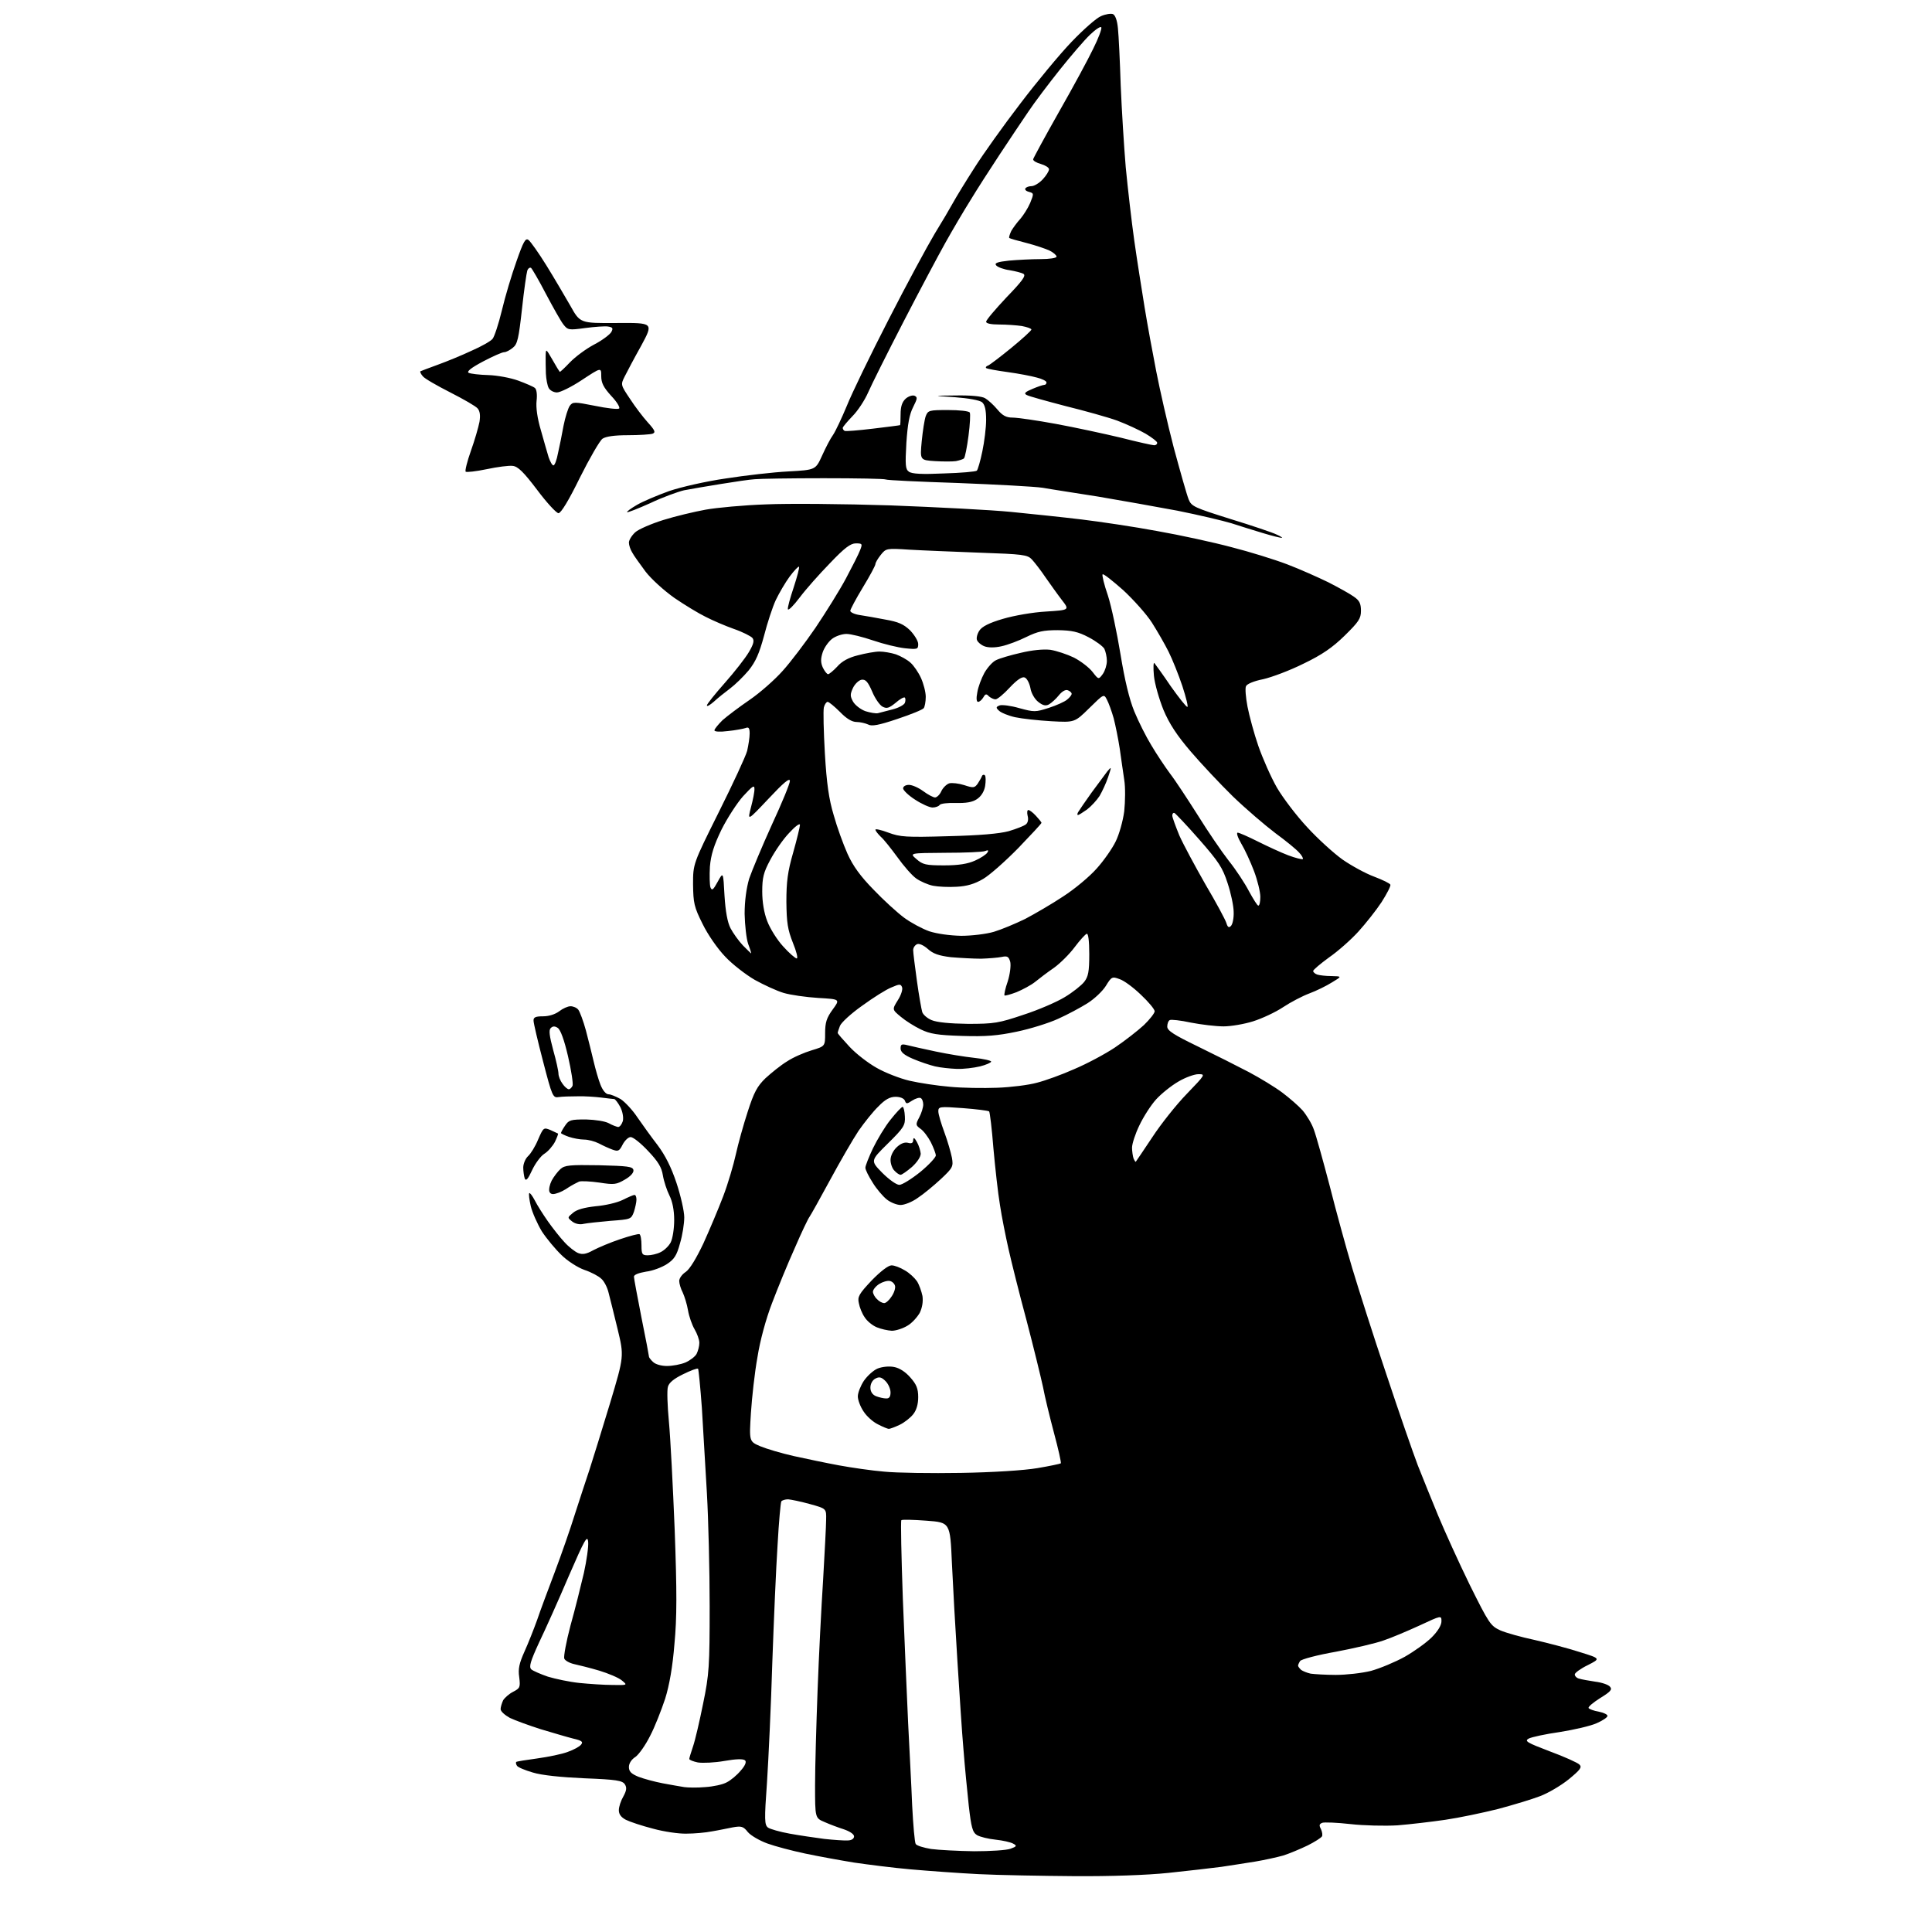 <?xml version="1.0" encoding="UTF-8" standalone="no"?>
<svg 
  version="1.1" 
  xmlns="http://www.w3.org/2000/svg" 
  xmlns:xlink="http://www.w3.org/1999/xlink" 
  xmlns:svg="http://www.w3.org/2000/svg"
  xmlns:rdf="http://www.w3.org/1999/02/22-rdf-syntax-ns#"
  xmlns:cc="http://creativecommons.org/ns#"
  xmlns:dc="http://purl.org/dc/elements/1.1/"
  viewBox="0 0 768 768"
  width="768"
  height="768"
>
<style>svg {background-color: white; }</style>"
<path stroke="none" fill="black" fill-rule="evenodd" d="M427.0,745.8C414.1,745.7 397.0,745.4 389.0,745.0C381.0,744.6 368.9,743.7 362.0,743.1C355.1,742.5 345.0,741.2 339.5,740.4C334.0,739.5 325.2,737.9 320.0,736.8C314.8,735.7 308.0,733.9 305.0,732.8C302.0,731.7 298.5,729.7 297.3,728.3C295.5,726.0 294.7,725.8 291.3,726.4C289.2,726.8 285.5,727.6 283.0,728.0C280.5,728.5 276.0,728.9 272.9,728.9C269.9,729.0 263.8,728.1 259.5,726.9C255.2,725.8 250.4,724.2 248.8,723.4C246.9,722.4 246.0,721.2 246.0,719.6C246.0,718.2 246.8,715.8 247.8,714.1C249.1,711.7 249.2,710.6 248.4,709.3C247.4,707.8 245.1,707.4 232.4,706.9C223.2,706.5 215.3,705.7 211.8,704.6C208.7,703.7 205.8,702.5 205.5,701.9C205.1,701.3 205.0,700.7 205.2,700.4C205.4,700.2 209.2,699.6 213.6,699.0C217.9,698.4 223.4,697.3 225.7,696.4C228.0,695.6 230.4,694.3 231.0,693.5C231.9,692.4 231.3,691.9 227.8,691.1C225.4,690.5 219.7,688.8 215.0,687.4C210.3,685.9 204.8,683.9 202.7,682.9C200.7,681.8 199.0,680.3 199.0,679.4C199.0,678.6 199.5,677.0 200.0,675.9C200.6,674.9 202.4,673.3 204.0,672.5C206.7,671.1 206.9,670.7 206.4,666.7C205.9,663.4 206.4,661.2 208.5,656.5C210.0,653.2 212.2,647.6 213.5,644.0C214.7,640.4 217.9,631.9 220.5,625.0C223.1,618.1 226.7,607.8 228.5,602.0C230.4,596.2 233.0,588.1 234.4,584.0C235.7,579.9 239.4,568.1 242.5,557.8C248.1,539.1 248.1,539.1 245.5,528.3C244.1,522.4 242.4,515.8 241.9,513.8C241.4,511.7 240.1,509.2 239.0,508.3C238.0,507.3 235.0,505.7 232.3,504.8C229.7,503.9 225.5,501.2 223.2,498.9C220.8,496.6 217.3,492.4 215.4,489.5C213.6,486.5 211.6,482.0 211.0,479.5C210.4,476.9 210.1,474.5 210.4,474.3C210.6,474.0 211.6,475.3 212.6,477.2C213.5,479.0 215.9,482.8 217.8,485.5C219.7,488.2 222.7,492.0 224.4,493.8C226.1,495.7 228.6,497.6 229.8,498.1C231.6,498.8 233.1,498.5 235.8,497.0C237.9,495.9 242.6,493.9 246.5,492.6C250.3,491.3 253.8,490.4 254.2,490.6C254.7,490.9 255.0,492.9 255.0,495.1C255.0,498.6 255.3,499.0 257.5,499.0C258.8,499.0 261.1,498.5 262.5,497.8C264.0,497.1 265.8,495.4 266.6,493.9C267.4,492.3 268.0,488.4 268.0,485.0C268.0,481.0 267.3,477.6 266.1,475.2C265.1,473.2 263.9,469.6 263.5,467.2C263.0,464.0 261.6,461.7 257.6,457.5C254.8,454.5 251.7,452.0 250.7,452.0C249.8,452.0 248.4,453.3 247.5,455.0C246.2,457.6 245.7,457.8 243.5,457.0C242.1,456.5 239.7,455.4 238.0,454.5C236.4,453.7 233.8,453.0 232.2,453.0C230.6,453.0 227.9,452.5 226.1,451.9C224.4,451.3 223.0,450.6 223.0,450.4C223.0,450.1 223.7,448.8 224.6,447.5C226.1,445.2 226.9,445.0 232.9,445.0C236.7,445.1 240.5,445.7 242.0,446.5C243.4,447.3 245.1,447.9 245.7,448.0C246.4,448.0 247.2,446.9 247.6,445.6C247.9,444.2 247.5,441.9 246.6,440.1C245.7,438.4 244.6,437.0 244.2,436.9C243.8,436.9 241.5,436.6 239.0,436.3C236.5,436.0 232.2,435.7 229.5,435.8C226.8,435.8 223.4,435.9 222.1,436.1C219.8,436.5 219.5,435.9 215.9,422.0C213.8,414.0 212.1,406.7 212.1,405.8C212.0,404.4 212.8,404.0 215.9,404.0C218.2,404.0 220.7,403.2 222.3,402.0C223.7,400.9 225.7,400.0 226.8,400.0C227.9,400.0 229.3,400.6 229.9,401.4C230.5,402.2 231.9,405.9 232.9,409.6C233.9,413.4 235.3,419.0 236.0,422.0C236.7,425.0 237.9,429.2 238.7,431.2C239.6,433.5 240.9,435.0 241.9,435.0C242.8,435.0 244.9,435.9 246.7,436.9C248.4,438.0 251.5,441.3 253.4,444.2C255.4,447.1 259.0,452.1 261.4,455.2C264.4,459.2 266.8,463.9 268.9,470.2C270.6,475.3 272.0,481.5 272.0,483.9C272.0,486.4 271.3,491.0 270.3,494.3C269.0,499.1 268.0,500.6 265.1,502.5C263.1,503.8 259.4,505.2 256.8,505.5C253.9,506.0 252.0,506.7 252.0,507.5C252.0,508.2 253.4,515.6 255.0,523.8C256.7,532.1 258.0,539.1 258.0,539.4C258.0,539.6 258.7,540.6 259.6,541.4C260.5,542.3 262.8,543.0 265.1,543.0C267.3,543.0 270.6,542.4 272.5,541.6C274.3,540.8 276.3,539.3 276.9,538.2C277.5,537.0 278.0,535.1 278.0,533.8C278.0,532.5 277.1,530.1 276.1,528.4C275.1,526.7 273.9,523.3 273.5,520.9C273.1,518.5 272.1,515.3 271.4,513.8C270.6,512.3 270.0,510.2 270.0,509.2C270.0,508.1 271.2,506.5 272.6,505.6C274.2,504.5 276.8,500.2 279.6,494.3C282.0,489.0 285.6,480.5 287.5,475.5C289.4,470.5 291.6,463.0 292.5,458.9C293.4,454.8 295.5,447.2 297.2,442.0C299.7,434.2 301.0,431.8 304.3,428.6C306.6,426.5 310.4,423.4 312.9,421.9C315.3,420.3 319.7,418.4 322.7,417.5C328.0,415.9 328.0,415.9 328.0,410.7C328.0,406.4 328.6,404.6 331.0,401.3C334.0,397.2 334.0,397.2 325.3,396.7C320.4,396.4 314.2,395.5 311.5,394.7C308.8,393.9 303.6,391.5 300.0,389.5C296.4,387.4 291.1,383.3 288.3,380.3C285.3,377.2 281.4,371.6 279.3,367.3C275.9,360.5 275.6,359.0 275.5,351.5C275.5,343.4 275.5,343.4 285.7,322.9C291.3,311.7 296.4,300.7 297.0,298.5C297.5,296.3 298.0,293.2 298.0,291.6C298.0,289.4 297.6,288.9 296.4,289.4C295.5,289.7 292.4,290.3 289.4,290.6C286.2,291.0 284.0,290.9 284.0,290.3C284.0,289.8 285.5,288.0 287.2,286.3C289.0,284.7 293.9,281.0 298.0,278.2C302.1,275.4 308.0,270.2 311.1,266.7C314.2,263.3 320.1,255.5 324.2,249.5C328.3,243.4 333.8,234.6 336.3,229.9C338.8,225.2 341.4,220.1 341.9,218.7C342.9,216.2 342.8,216.0 340.2,216.0C338.1,216.0 335.7,217.8 329.9,223.9C325.7,228.2 320.3,234.3 317.9,237.5C315.5,240.7 313.4,242.8 313.2,242.2C313.0,241.6 314.1,237.7 315.5,233.5C316.9,229.2 317.9,225.5 317.6,225.3C317.4,225.0 315.7,226.8 313.9,229.2C312.2,231.5 309.7,235.8 308.4,238.5C307.1,241.3 305.0,247.7 303.7,252.8C301.8,259.8 300.4,263.0 297.6,266.5C295.5,269.0 292.2,272.2 290.2,273.7C288.2,275.2 285.3,277.5 283.8,278.9C282.2,280.3 281.0,281.0 281.0,280.4C281.0,279.9 284.2,275.9 288.1,271.5C292.0,267.1 296.3,261.6 297.7,259.2C299.6,256.0 299.9,254.6 299.1,253.6C298.5,252.9 295.2,251.2 291.7,250.0C288.3,248.8 283.2,246.6 280.5,245.2C277.8,243.9 272.2,240.5 268.1,237.7C264.0,234.8 258.9,230.2 256.6,227.2C254.4,224.2 251.9,220.8 251.3,219.6C250.6,218.5 250.0,216.7 250.0,215.7C250.0,214.7 251.1,212.9 252.5,211.6C253.8,210.4 258.9,208.2 263.7,206.7C268.5,205.2 276.1,203.4 280.5,202.6C284.9,201.8 295.7,200.8 304.5,200.5C313.3,200.1 335.6,200.3 354.0,200.9C372.4,201.6 394.0,202.7 402.0,203.5C410.0,204.3 422.6,205.6 430.0,206.5C437.4,207.4 450.9,209.4 460.0,211.1C469.1,212.7 482.4,215.6 489.5,217.5C496.6,219.3 506.6,222.4 511.6,224.3C516.6,226.2 524.0,229.5 528.1,231.5C532.2,233.6 536.7,236.1 538.2,237.2C540.4,238.7 541.0,239.9 541.0,242.8C541.0,245.9 540.1,247.2 534.5,252.7C529.7,257.4 525.5,260.3 518.2,263.8C512.8,266.5 505.6,269.2 502.1,270.0C498.5,270.7 495.6,271.9 495.3,272.8C494.9,273.6 495.2,277.2 495.9,280.9C496.6,284.5 498.5,291.6 500.2,296.5C501.9,301.4 505.2,308.9 507.6,313.1C510.0,317.2 515.4,324.3 519.6,328.8C523.8,333.4 530.2,339.2 533.7,341.7C537.3,344.2 543.0,347.3 546.3,348.5C549.7,349.8 552.6,351.2 552.7,351.7C552.9,352.2 551.3,355.3 549.2,358.6C547.1,361.8 542.9,367.1 540.0,370.3C537.1,373.5 531.8,378.2 528.3,380.6C524.9,383.1 522.0,385.5 522.0,386.0C522.0,386.4 522.7,387.1 523.6,387.4C524.5,387.7 527.0,388.0 529.3,388.0C533.5,388.1 533.5,388.1 529.5,390.5C527.3,391.9 523.2,393.9 520.5,394.9C517.8,395.9 513.0,398.4 510.0,400.4C507.0,402.4 501.6,404.9 498.1,406.0C494.6,407.1 489.3,408.0 486.4,408.0C483.4,408.0 477.5,407.3 473.4,406.5C469.3,405.6 465.5,405.2 465.0,405.5C464.4,405.8 464.0,407.0 464.0,408.1C464.0,409.7 466.7,411.4 476.2,416.0C483.0,419.3 492.1,423.9 496.5,426.2C501.0,428.6 506.9,432.2 509.7,434.3C512.5,436.4 516.2,439.6 517.8,441.4C519.4,443.3 521.5,446.7 522.3,449.1C523.2,451.5 526.0,461.6 528.6,471.5C531.1,481.4 535.1,496.0 537.5,504.0C539.9,512.0 545.9,530.9 551.0,546.0C556.0,561.1 561.7,577.5 563.6,582.5C565.6,587.5 569.2,596.5 571.7,602.5C574.2,608.5 579.8,620.9 584.2,629.9C591.9,645.4 592.5,646.3 596.4,648.1C598.7,649.1 604.8,650.8 610.0,651.9C615.2,653.1 623.3,655.2 627.9,656.7C636.3,659.3 636.3,659.3 631.2,661.9C628.3,663.3 626.0,665.0 626.0,665.6C626.0,666.3 626.8,667.1 627.8,667.3C628.7,667.6 631.6,668.1 634.2,668.5C636.7,668.8 639.4,669.7 640.0,670.5C641.0,671.6 640.2,672.5 636.1,675.0C633.3,676.8 631.2,678.5 631.5,679.0C631.8,679.4 633.6,680.1 635.5,680.4C637.4,680.8 639.0,681.5 639.0,682.1C639.0,682.7 637.0,684.0 634.7,685.0C632.3,686.1 625.7,687.6 620.1,688.5C614.4,689.3 608.9,690.5 607.7,691.1C605.9,692.1 606.9,692.7 616.1,696.2C621.8,698.3 627.1,700.7 627.8,701.4C629.0,702.5 628.2,703.5 623.6,707.3C620.5,709.8 615.4,712.8 612.2,714.0C609.1,715.2 601.5,717.5 595.5,719.1C589.5,720.6 580.0,722.6 574.5,723.4C569.0,724.2 560.5,725.2 555.5,725.6C550.5,725.9 542.1,725.7 536.8,725.1C531.5,724.5 526.4,724.3 525.6,724.6C524.4,725.1 524.3,725.6 525.1,727.1C525.6,728.2 525.8,729.5 525.5,730.0C525.1,730.6 522.6,732.2 519.8,733.6C516.9,735.0 512.6,736.8 510.1,737.6C507.6,738.3 502.6,739.4 499.0,740.0C495.4,740.6 489.4,741.5 485.5,742.1C481.6,742.6 472.2,743.7 464.5,744.5C455.9,745.4 441.4,745.9 427.0,745.8zM387.2,735.9C393.6,735.9 400.1,735.5 401.7,734.9C404.2,734.0 404.3,733.7 402.8,732.9C401.8,732.3 398.6,731.6 395.8,731.3C392.9,731.0 389.6,730.2 388.4,729.5C386.6,728.4 386.1,726.5 385.1,717.8C384.5,712.1 383.5,702.1 383.0,695.5C382.4,688.9 381.4,673.1 380.6,660.5C379.8,647.9 378.8,630.2 378.4,621.4C377.7,605.2 377.7,605.2 368.3,604.5C363.1,604.1 358.6,604.0 358.3,604.3C358.0,604.6 358.3,618.7 358.9,635.7C359.6,652.6 360.5,674.8 361.0,685.0C361.5,695.2 362.3,709.9 362.6,717.7C363.0,725.5 363.6,732.4 364.0,733.0C364.4,733.7 367.2,734.5 370.1,735.0C373.1,735.4 380.8,735.8 387.2,735.9zM337.0,731.6C338.5,731.6 339.5,730.9 339.5,730.0C339.5,729.1 337.8,728.0 335.5,727.2C333.3,726.5 329.8,725.2 327.8,724.3C324.0,722.7 324.0,722.7 324.0,709.6C324.0,702.4 324.5,685.5 325.0,672.0C325.5,658.5 326.5,638.7 327.2,628.0C327.8,617.3 328.4,606.5 328.4,604.1C328.5,599.7 328.5,599.7 322.0,597.9C318.4,596.9 314.5,596.1 313.3,596.0C312.1,596.0 310.9,596.4 310.6,596.8C310.3,597.3 309.6,605.0 309.1,614.1C308.5,623.1 307.6,644.2 307.0,661.0C306.5,677.8 305.5,699.1 304.9,708.4C303.8,723.6 303.9,725.4 305.3,726.5C306.2,727.1 310.0,728.2 313.9,728.9C317.7,729.6 323.9,730.5 327.7,731.0C331.4,731.4 335.6,731.7 337.0,731.6zM280.3,710.4C283.5,710.2 287.3,709.4 288.9,708.5C290.5,707.7 293.0,705.6 294.4,703.9C296.2,701.9 296.8,700.4 296.2,699.8C295.5,699.1 292.6,699.2 288.0,700.0C284.1,700.7 279.3,700.9 277.4,700.6C275.5,700.2 274.0,699.6 274.0,699.2C274.0,698.8 274.7,696.6 275.5,694.2C276.3,691.9 278.1,684.2 279.5,677.2C281.9,665.6 282.1,662.3 282.1,638.5C282.1,624.2 281.6,604.0 281.0,593.5C280.4,583.0 279.5,567.8 279.0,559.6C278.4,551.4 277.7,544.4 277.5,544.1C277.2,543.8 274.5,544.8 271.5,546.3C267.8,548.1 265.9,549.7 265.5,551.3C265.1,552.6 265.3,558.8 265.9,565.1C266.5,571.4 267.5,590.8 268.2,608.2C269.1,632.8 269.1,643.0 268.1,653.5C267.4,662.4 266.1,669.9 264.4,675.3C262.9,679.8 260.3,686.5 258.4,690.1C256.6,693.7 254.0,697.4 252.6,698.4C251.0,699.4 250.0,701.0 250.0,702.4C250.0,704.2 250.9,705.1 253.8,706.3C255.9,707.1 260.3,708.3 263.5,708.9C266.8,709.5 270.6,710.2 272.0,710.4C273.4,710.6 277.1,710.7 280.3,710.4zM243.5,669.8C249.5,669.9 249.5,669.9 247.2,668.0C245.9,666.9 241.8,665.2 238.2,664.1C234.5,663.0 230.0,661.9 228.2,661.5C226.4,661.1 224.6,660.1 224.3,659.3C224.0,658.5 225.1,652.5 226.8,646.1C228.6,639.7 230.9,630.4 232.1,625.3C233.2,620.3 234.0,614.7 233.8,612.9C233.5,610.0 232.4,612.0 226.1,626.5C222.1,635.9 216.8,647.7 214.3,652.9C210.8,660.5 210.2,662.6 211.2,663.6C211.9,664.2 214.9,665.5 217.8,666.5C220.8,667.4 226.4,668.6 230.3,669.0C234.3,669.4 240.2,669.8 243.5,669.8zM531.0,665.8C535.1,665.8 541.4,665.1 545.0,664.2C548.6,663.2 554.6,660.7 558.4,658.6C562.1,656.5 567.0,653.0 569.1,650.9C571.5,648.5 573.0,646.1 573.0,644.5C573.0,642.1 573.0,642.1 564.2,646.2C559.4,648.4 553.0,651.1 550.0,652.1C547.0,653.2 538.4,655.2 531.0,656.6C523.6,657.9 517.2,659.6 516.8,660.3C516.4,660.9 516.0,661.8 516.0,662.1C516.0,662.5 516.6,663.2 517.2,663.8C517.9,664.3 519.6,665.0 521.0,665.3C522.4,665.5 526.9,665.8 531.0,665.8zM382.0,585.5C394.5,585.3 407.2,584.5 412.4,583.6C417.2,582.8 421.4,581.9 421.7,581.7C421.9,581.4 420.7,576.0 419.0,569.7C417.3,563.3 415.3,555.1 414.6,551.3C413.8,547.6 410.9,535.7 408.1,525.0C405.2,514.3 402.0,501.4 400.9,496.5C399.8,491.6 398.2,483.7 397.5,479.0C396.7,474.3 395.6,464.2 394.9,456.5C394.3,448.8 393.5,442.2 393.2,441.8C392.8,441.5 388.1,440.9 382.8,440.5C373.4,439.8 373.0,439.9 373.0,441.8C373.0,442.9 374.1,446.6 375.4,450.1C376.7,453.6 378.0,458.2 378.4,460.2C379.0,463.7 378.8,464.2 374.0,468.7C371.2,471.3 367.1,474.7 364.8,476.2C362.6,477.8 359.5,479.0 358.0,479.0C356.5,479.0 354.0,478.0 352.5,476.8C351.0,475.6 348.4,472.6 346.9,470.1C345.3,467.6 344.0,465.0 344.0,464.2C344.0,463.4 345.4,459.9 347.0,456.5C348.7,453.0 351.8,447.8 354.0,445.1C356.2,442.3 358.4,440.0 358.8,440.0C359.2,440.0 359.6,441.7 359.7,443.8C359.9,447.3 359.3,448.3 352.9,454.6C346.0,461.4 346.0,461.4 350.7,466.2C353.3,468.8 356.3,471.0 357.5,471.0C358.6,471.0 362.3,468.7 365.8,465.9C369.2,463.1 372.0,460.1 372.0,459.3C372.0,458.6 371.1,456.2 370.0,454.0C368.9,451.9 367.1,449.5 365.9,448.7C364.0,447.3 363.9,447.0 365.4,444.2C366.3,442.5 367.0,440.2 367.0,439.1C367.0,438.0 366.6,436.8 366.0,436.5C365.5,436.2 364.0,436.6 362.6,437.5C360.5,438.9 360.2,438.9 359.7,437.5C359.3,436.6 357.8,436.0 356.0,436.0C353.8,436.0 351.9,437.0 349.2,439.8C347.1,441.8 343.6,446.2 341.3,449.5C339.1,452.8 334.0,461.6 330.0,469.0C326.0,476.4 322.3,483.0 321.8,483.7C321.3,484.3 318.6,489.9 315.9,496.2C313.1,502.4 309.1,512.2 306.9,518.0C304.5,524.2 302.1,533.0 301.1,539.5C300.0,545.5 298.9,555.6 298.5,561.7C297.8,573.0 297.8,573.0 302.2,574.9C304.6,575.9 310.6,577.7 315.5,578.8C320.5,579.9 328.6,581.6 333.5,582.5C338.4,583.4 346.6,584.6 351.5,585.0C356.4,585.5 370.2,585.7 382.0,585.5zM353.3,568.0C352.9,568.0 350.9,567.2 349.0,566.2C347.1,565.3 344.5,563.0 343.3,561.1C342.0,559.2 341.0,556.5 341.0,555.1C341.0,553.6 342.1,550.9 343.4,548.9C344.8,546.9 347.2,544.7 348.9,544.0C350.7,543.3 353.4,543.0 355.4,543.4C357.6,543.8 360.0,545.4 361.9,547.6C364.3,550.3 365.0,552.0 365.0,555.4C365.0,558.2 364.3,560.6 363.0,562.2C361.9,563.6 359.5,565.5 357.6,566.4C355.7,567.3 353.8,568.0 353.3,568.0zM352.2,555.9C353.5,556.0 354.0,555.2 354.0,553.5C354.0,552.1 353.1,550.1 352.0,549.0C350.4,547.4 349.5,547.2 348.0,548.0C346.8,548.6 346.0,550.1 346.0,551.6C346.0,553.2 346.8,554.4 348.2,555.0C349.5,555.5 351.3,555.9 352.2,555.9zM354.5,529.0C352.9,528.9 350.1,528.3 348.5,527.6C346.8,526.9 344.6,525.1 343.7,523.6C342.7,522.2 341.7,519.7 341.4,518.0C340.8,515.5 341.5,514.3 346.5,509.0C350.0,505.4 353.1,503.0 354.4,503.0C355.6,503.0 357.9,503.9 359.7,505.0C361.5,506.0 363.6,508.0 364.5,509.3C365.4,510.7 366.3,513.3 366.7,515.2C367.0,517.5 366.6,519.8 365.6,521.9C364.6,523.6 362.5,526.0 360.7,527.0C358.9,528.1 356.1,529.0 354.5,529.0zM351.5,518.0C352.2,518.0 353.5,516.8 354.4,515.4C355.4,514.0 356.0,512.1 355.8,511.2C355.6,510.3 354.7,509.4 353.7,509.2C352.7,509.0 350.8,509.6 349.5,510.4C348.1,511.3 347.0,512.7 347.0,513.5C347.0,514.2 347.7,515.6 348.6,516.4C349.4,517.3 350.7,518.0 351.5,518.0zM232.0,486.5C230.5,486.9 228.7,486.5 227.5,485.6C225.5,484.0 225.5,484.0 227.8,482.1C229.3,480.8 232.3,480.0 236.8,479.5C240.5,479.2 245.3,478.1 247.5,477.0C249.7,475.9 251.8,475.0 252.2,475.0C252.7,475.0 253.0,475.8 253.0,476.9C253.0,477.9 252.5,480.1 252.0,481.7C250.9,484.7 250.7,484.7 242.7,485.3C238.2,485.7 233.4,486.2 232.0,486.5zM221.2,474.4C219.7,474.9 218.8,474.7 218.4,473.7C218.1,472.8 218.5,470.9 219.3,469.3C220.1,467.8 221.7,465.7 222.8,464.7C224.5,463.2 226.4,463.0 238.1,463.2C249.5,463.5 251.5,463.7 251.8,465.1C252.0,466.1 250.7,467.6 248.4,468.9C245.0,470.9 244.1,471.0 238.3,470.1C234.8,469.6 231.1,469.4 230.2,469.7C229.3,470.1 227.4,471.1 226.0,472.0C224.6,473.0 222.5,474.1 221.2,474.4zM211.5,465.2C209.9,468.7 209.1,469.6 208.6,468.5C208.3,467.6 208.0,465.6 208.0,464.1C208.0,462.6 208.9,460.5 209.9,459.6C211.0,458.6 212.8,455.7 213.9,453.0C216.0,448.2 216.1,448.1 218.8,449.2C220.3,449.9 221.6,450.5 221.8,450.6C222.0,450.7 221.4,452.2 220.6,453.9C219.7,455.6 217.8,457.8 216.3,458.7C214.9,459.6 212.7,462.6 211.5,465.2zM358.0,467.0C357.5,467.0 356.4,466.3 355.6,465.4C354.7,464.6 354.0,462.6 354.0,461.1C354.0,459.5 355.0,457.4 356.5,456.0C358.0,454.6 359.6,453.9 361.0,454.3C362.4,454.7 363.0,454.3 363.0,453.2C363.1,452.0 363.5,452.2 364.5,454.0C365.3,455.4 365.9,457.5 366.0,458.6C366.0,459.9 364.5,462.1 362.5,463.9C360.5,465.6 358.5,467.0 358.0,467.0zM451.5,461.8C451.7,461.6 454.6,457.2 458.1,452.0C461.5,446.8 467.7,439.0 471.8,434.8C479.1,427.2 479.3,427.0 476.4,427.0C474.8,427.0 471.2,428.3 468.5,429.9C465.7,431.5 461.7,434.7 459.6,437.0C457.5,439.3 454.5,444.0 452.9,447.4C451.3,450.7 450.0,454.7 450.0,456.2C450.0,457.6 450.3,459.6 450.6,460.5C451.0,461.4 451.4,462.0 451.5,461.8zM226.1,433.0C226.6,433.0 227.3,432.3 227.6,431.6C227.9,430.8 227.1,425.5 225.8,419.9C224.3,413.4 222.8,409.3 221.7,408.6C220.5,407.8 219.7,407.9 218.9,408.7C218.1,409.5 218.4,411.8 219.9,417.4C221.1,421.6 222.0,425.8 222.0,426.8C222.0,427.8 222.7,429.6 223.6,430.8C224.4,432.0 225.6,433.0 226.1,433.0zM396.4,432.4C401.9,432.2 409.0,431.3 412.2,430.4C415.4,429.6 422.1,427.2 427.0,425.0C432.0,422.9 439.3,419.0 443.2,416.4C447.2,413.7 452.3,409.7 454.7,407.5C457.1,405.2 459.0,402.7 459.0,402.0C459.0,401.2 456.5,398.2 453.5,395.4C450.5,392.5 446.7,389.7 445.0,389.2C442.1,388.1 441.8,388.3 439.6,391.9C438.3,394.0 435.0,397.1 432.3,398.8C429.6,400.5 424.4,403.3 420.6,405.0C416.9,406.7 409.5,409.0 404.2,410.1C396.6,411.7 391.9,412.1 382.5,411.8C372.7,411.5 369.7,411.0 366.0,409.2C363.5,408.0 360.0,405.8 358.1,404.2C354.6,401.3 354.6,401.3 356.9,397.6C358.2,395.6 358.9,393.3 358.6,392.5C358.1,391.1 357.6,391.1 354.4,392.5C352.3,393.3 347.1,396.6 342.7,399.8C338.3,402.9 334.4,406.5 333.9,407.8C333.4,409.1 333.0,410.3 333.0,410.6C333.0,410.9 335.1,413.3 337.7,416.1C340.3,418.9 345.1,422.6 348.5,424.5C351.8,426.4 357.7,428.7 361.5,429.6C365.4,430.5 372.6,431.6 377.5,432.0C382.4,432.5 391.0,432.6 396.4,432.4zM380.3,424.9C377.7,424.8 373.8,424.4 371.7,423.9C369.6,423.4 365.7,422.1 362.9,420.9C359.4,419.4 358.0,418.2 358.0,416.8C358.0,415.1 358.4,414.9 360.8,415.5C362.3,415.9 367.3,417.0 372.0,418.0C376.7,419.0 383.5,420.1 387.2,420.5C391.0,420.9 394.0,421.6 394.0,422.0C394.0,422.4 392.0,423.3 389.6,423.9C387.1,424.5 383.0,425.0 380.3,424.9zM384.8,407.0C395.2,407.0 397.0,406.7 406.8,403.4C412.7,401.5 420.1,398.3 423.2,396.4C426.4,394.5 429.9,391.7 431.0,390.3C432.6,388.2 433.0,386.3 433.0,379.3C433.0,374.0 432.6,371.0 432.0,371.2C431.4,371.4 429.3,373.7 427.2,376.5C425.2,379.2 421.5,382.9 419.0,384.7C416.5,386.4 413.1,389.0 411.5,390.3C409.9,391.6 406.5,393.4 404.1,394.4C401.7,395.3 399.6,395.9 399.3,395.7C399.1,395.4 399.6,392.9 400.6,390.1C401.5,387.2 401.9,383.9 401.6,382.4C401.0,380.3 400.5,379.9 398.2,380.4C396.7,380.7 393.0,381.0 390.0,381.1C387.0,381.1 381.6,380.8 378.0,380.5C373.1,379.9 370.9,379.1 368.8,377.2C367.2,375.8 365.5,375.0 364.6,375.3C363.7,375.7 363.0,376.7 363.0,377.7C363.0,378.7 363.7,384.2 364.5,390.0C365.3,395.8 366.3,401.3 366.6,402.3C366.9,403.3 368.6,404.8 370.3,405.5C372.4,406.4 377.5,406.9 384.8,407.0zM316.7,381.0C317.3,381.0 316.6,378.2 315.2,374.8C313.1,369.5 312.7,366.8 312.6,358.5C312.6,350.5 313.1,346.5 315.3,338.9C316.8,333.6 318.0,328.6 318.0,327.9C317.9,327.1 316.0,328.6 313.7,331.1C311.3,333.6 308.0,338.4 306.2,341.8C303.5,346.8 303.0,348.9 303.0,354.4C303.0,358.5 303.7,362.9 305.0,366.2C306.1,369.1 308.9,373.6 311.3,376.2C313.7,378.9 316.2,381.0 316.7,381.0zM298.6,379.0C298.7,379.0 298.2,377.3 297.4,375.2C296.7,373.2 296.1,367.8 296.0,363.3C296.0,358.1 296.7,353.1 297.8,349.3C298.9,346.1 302.9,336.5 306.8,327.9C310.8,319.3 314.0,311.5 314.0,310.4C313.9,309.1 311.5,311.1 305.5,317.5C297.1,326.4 297.1,326.4 298.5,321.0C299.3,318.0 300.0,314.6 299.9,313.5C299.9,311.9 299.0,312.6 295.4,316.5C293.0,319.2 289.1,325.2 286.8,329.8C283.8,336.0 282.6,339.8 282.2,344.5C282.0,348.0 282.1,351.7 282.4,352.7C283.0,354.2 283.5,353.8 285.3,350.5C287.5,346.5 287.5,346.5 288.0,356.0C288.4,362.4 289.2,366.7 290.4,369.0C291.4,370.9 293.6,374.0 295.3,375.8C297.0,377.5 298.5,379.0 298.6,379.0zM382.1,372.0C386.2,372.0 392.1,371.3 395.1,370.4C398.1,369.5 403.6,367.2 407.5,365.3C411.3,363.3 418.2,359.3 422.7,356.3C427.2,353.4 433.2,348.4 436.0,345.2C438.8,342.1 442.2,337.2 443.5,334.5C444.9,331.7 446.4,326.3 446.9,322.5C447.3,318.6 447.4,313.0 446.9,310.0C446.5,307.0 445.6,301.4 445.1,297.5C444.5,293.6 443.4,288.2 442.7,285.5C441.9,282.7 440.7,279.4 440.0,278.1C438.8,275.8 438.8,275.8 433.0,281.5C427.2,287.2 427.2,287.2 417.9,286.7C412.7,286.4 406.3,285.7 403.5,285.1C400.8,284.5 397.9,283.3 397.1,282.5C395.8,281.3 395.9,281.0 397.4,280.4C398.3,280.1 401.8,280.5 405.2,281.5C411.1,283.1 411.6,283.1 416.9,281.4C420.0,280.4 423.3,278.9 424.2,278.1C425.2,277.3 426.0,276.3 426.0,275.8C426.0,275.3 425.3,274.7 424.5,274.4C423.6,274.0 422.2,274.8 420.9,276.4C419.8,277.8 418.0,279.4 417.0,280.0C415.7,280.7 414.6,280.5 412.7,279.0C411.3,277.9 409.9,275.5 409.6,273.5C409.2,271.5 408.2,269.6 407.3,269.3C406.3,268.9 404.3,270.2 401.4,273.3C399.0,275.9 396.5,278.0 395.7,278.0C395.0,278.0 393.8,277.4 393.1,276.8C392.1,275.7 391.7,275.8 390.9,277.2C390.3,278.2 389.4,279.0 388.8,279.0C388.2,279.0 388.0,277.7 388.5,275.2C388.8,273.2 390.1,269.7 391.3,267.5C392.5,265.4 394.6,263.0 396.0,262.4C397.4,261.7 401.8,260.4 405.8,259.5C410.4,258.4 414.7,258.0 417.5,258.3C420.0,258.7 424.2,260.1 426.9,261.4C429.6,262.8 432.9,265.3 434.3,267.1C436.7,270.2 436.7,270.2 438.4,267.9C439.3,266.6 440.0,264.3 440.0,262.7C440.0,261.1 439.5,259.0 439.0,257.9C438.4,256.9 435.6,254.8 432.7,253.3C428.5,251.1 426.1,250.6 420.5,250.5C414.8,250.5 412.5,251.0 408.0,253.2C405.0,254.7 400.5,256.4 398.1,256.9C395.5,257.5 392.8,257.5 391.3,256.9C390.0,256.4 388.7,255.3 388.4,254.5C388.0,253.7 388.5,251.9 389.3,250.7C390.3,249.1 393.2,247.6 398.7,246.0C403.1,244.7 410.5,243.4 415.8,243.1C425.2,242.5 425.2,242.5 422.1,238.5C420.4,236.3 417.5,232.2 415.6,229.5C413.8,226.8 411.3,223.6 410.2,222.4C408.4,220.5 406.7,220.3 389.4,219.7C379.0,219.3 366.4,218.8 361.4,218.5C352.3,217.9 352.2,218.0 350.1,220.6C348.9,222.1 348.0,223.7 348.0,224.2C348.0,224.8 345.8,228.9 343.0,233.5C340.2,238.1 338.0,242.3 338.0,242.8C338.0,243.4 339.7,244.2 341.8,244.5C343.8,244.8 348.4,245.6 352.0,246.3C357.1,247.2 359.2,248.1 361.8,250.6C363.5,252.4 365.0,254.8 365.0,256.0C365.0,258.1 364.7,258.2 359.8,257.7C356.9,257.4 351.2,256.0 347.1,254.6C343.0,253.2 338.2,252.0 336.5,252.0C334.7,252.0 332.1,252.9 330.7,254.0C329.3,255.1 327.6,257.5 327.0,259.4C326.2,261.9 326.2,263.4 327.1,265.4C327.8,266.8 328.7,268.0 329.2,268.0C329.6,268.0 331.3,266.6 332.8,265.0C334.6,262.9 337.3,261.4 341.0,260.5C344.0,259.7 347.9,259.0 349.6,259.0C351.3,259.0 354.2,259.5 356.1,260.1C358.0,260.8 360.6,262.2 361.9,263.4C363.2,264.5 365.1,267.3 366.1,269.5C367.1,271.7 368.0,275.1 368.0,277.0C368.0,278.9 367.6,281.0 367.2,281.5C366.8,282.1 362.1,284.0 356.7,285.8C349.3,288.3 346.5,288.8 345.1,288.0C344.0,287.5 341.9,287.0 340.5,287.0C338.7,287.0 336.5,285.7 333.9,283.0C331.7,280.8 329.5,279.0 329.0,279.0C328.5,279.0 327.8,280.0 327.5,281.2C327.2,282.5 327.4,290.7 327.9,299.5C328.6,311.4 329.5,317.7 331.4,324.0C332.7,328.7 335.2,335.6 336.9,339.4C339.1,344.3 342.1,348.4 347.3,353.7C351.2,357.8 356.7,362.8 359.4,364.8C362.1,366.8 366.6,369.2 369.4,370.2C372.5,371.2 377.5,371.9 382.1,372.0zM489.3,368.1C490.0,367.4 490.5,364.9 490.4,362.5C490.4,360.2 489.3,355.0 488.0,351.1C486.0,344.9 484.5,342.6 476.7,333.7C471.8,328.1 467.3,323.4 466.9,323.2C466.4,323.0 466.0,323.4 466.0,324.2C466.0,324.9 467.3,328.4 468.8,332.1C470.4,335.7 475.1,344.4 479.2,351.6C483.4,358.7 487.1,365.6 487.5,366.9C488.0,368.6 488.5,368.9 489.3,368.1zM500.2,360.0C500.7,360.0 501.0,358.4 501.0,356.5C501.0,354.6 499.9,350.0 498.5,346.3C497.1,342.6 494.8,337.6 493.4,335.3C492.0,332.9 491.4,331.0 492.0,331.0C492.6,331.0 496.2,332.6 500.0,334.5C503.8,336.4 509.2,338.9 512.1,340.0C515.0,341.1 517.6,341.7 517.9,341.5C518.1,341.2 517.5,340.0 516.4,338.9C515.4,337.7 511.1,334.2 507.0,331.2C502.9,328.1 495.3,321.6 490.1,316.6C485.0,311.6 477.4,303.5 473.3,298.7C467.9,292.4 464.8,287.7 462.5,282.2C460.8,278.0 459.0,271.8 458.7,268.6C458.4,265.4 458.5,263.1 458.9,263.6C459.3,264.1 462.3,268.2 465.4,272.8C468.6,277.3 471.5,281.0 472.0,281.0C472.4,281.0 471.5,277.3 470.0,272.7C468.5,268.2 466.0,262.0 464.5,259.0C463.0,256.0 460.0,250.8 457.9,247.5C455.8,244.2 450.6,238.4 446.5,234.6C442.3,230.9 438.7,228.0 438.3,228.3C438.0,228.6 438.9,232.4 440.4,236.7C441.8,241.0 444.0,251.5 445.4,260.0C447.1,270.4 448.9,277.9 450.9,282.8C452.6,286.9 455.6,292.9 457.7,296.3C459.7,299.7 463.1,304.8 465.1,307.5C467.2,310.2 472.1,317.7 476.1,324.0C480.0,330.3 485.6,338.5 488.4,342.1C491.3,345.7 494.9,351.2 496.5,354.3C498.2,357.4 499.8,360.0 500.2,360.0zM380.3,352.5C377.1,352.7 372.9,352.5 370.9,352.1C368.9,351.7 365.9,350.4 364.2,349.2C362.5,348.0 359.2,344.2 356.7,340.7C354.2,337.3 351.3,333.6 350.1,332.6C349.0,331.5 348.0,330.3 348.0,329.8C348.0,329.4 350.3,329.9 353.2,331.0C357.8,332.7 360.1,332.9 376.9,332.4C389.5,332.1 397.3,331.4 401.0,330.4C404.0,329.5 407.1,328.3 407.8,327.7C408.6,327.1 408.9,325.7 408.5,324.3C408.2,323.0 408.3,322.0 408.8,322.0C409.3,322.0 410.6,323.0 411.8,324.3C413.0,325.6 414.0,326.8 414.0,327.1C414.0,327.4 409.8,331.9 404.8,337.1C399.7,342.3 393.4,347.9 390.8,349.4C387.4,351.4 384.3,352.3 380.3,352.5zM375.3,344.0C381.1,344.0 384.7,343.4 387.6,342.1C389.9,341.1 392.1,339.6 392.5,338.9C393.1,338.0 392.8,337.8 391.6,338.3C390.6,338.7 383.5,339.0 375.7,339.0C361.5,339.1 361.5,339.1 364.3,341.5C366.8,343.7 368.0,344.0 375.3,344.0zM428.5,324.0C428.2,324.0 428.2,323.4 428.6,322.8C429.0,322.1 431.4,318.6 433.9,315.1C436.4,311.7 439.3,307.8 440.2,306.6C441.9,304.6 441.9,304.7 440.5,308.9C439.7,311.3 438.1,314.7 437.1,316.4C436.0,318.1 433.8,320.5 432.1,321.8C430.4,323.0 428.8,324.0 428.5,324.0zM370.7,321.0C369.5,321.0 366.4,319.6 363.8,317.9C361.1,316.2 359.0,314.1 359.0,313.4C359.0,312.6 360.0,312.0 361.3,312.0C362.6,312.0 365.1,313.1 367.0,314.5C368.9,315.9 371.0,317.0 371.7,317.0C372.4,317.0 373.6,315.9 374.2,314.5C374.8,313.2 376.2,311.8 377.3,311.4C378.4,311.1 381.1,311.4 383.3,312.1C386.9,313.3 387.4,313.2 388.6,311.6C389.3,310.5 390.1,309.2 390.3,308.6C390.5,308.0 391.1,307.8 391.5,308.2C391.9,308.6 391.9,310.5 391.6,312.5C391.2,314.7 390.0,316.6 388.3,317.7C386.5,318.9 384.0,319.3 379.9,319.2C376.8,319.1 373.9,319.4 373.5,320.0C373.2,320.5 371.9,321.0 370.7,321.0zM349.0,283.5C349.8,283.3 352.4,282.6 354.8,282.0C357.2,281.4 359.4,280.2 359.7,279.4C360.0,278.6 360.0,277.7 359.7,277.3C359.3,277.0 357.7,277.9 356.0,279.4C353.4,281.5 352.5,281.8 350.8,280.9C349.7,280.3 347.8,277.6 346.7,274.9C345.0,271.0 344.1,270.0 342.5,270.2C341.4,270.4 339.9,271.8 339.1,273.4C337.9,276.0 337.9,276.7 339.1,278.9C339.9,280.3 342.1,282.0 344.0,282.7C345.9,283.3 348.2,283.7 349.0,283.5zM509.5,213.8C508.9,213.8 505.6,213.0 502.0,211.9C498.4,210.8 492.8,209.1 489.5,208.0C486.2,207.0 476.5,204.7 468.0,203.0C459.5,201.4 445.3,198.9 436.5,197.4C427.7,196.0 417.8,194.5 414.5,193.9C411.2,193.4 396.0,192.6 380.8,192.0C365.5,191.5 352.6,190.9 352.1,190.6C351.6,190.3 340.5,190.1 327.4,190.1C314.2,190.1 301.9,190.3 300.0,190.5C298.1,190.6 292.0,191.5 286.5,192.4C281.0,193.3 274.4,194.4 271.9,194.9C269.4,195.5 263.3,197.7 258.5,200.0C253.6,202.2 249.5,203.8 249.3,203.6C249.0,203.4 250.8,202.1 253.2,200.7C255.6,199.3 261.3,196.9 266.0,195.2C270.7,193.6 280.8,191.3 288.5,190.2C296.2,189.0 307.4,187.7 313.4,187.4C324.2,186.8 324.2,186.8 326.8,181.1C328.2,178.0 330.1,174.3 331.2,172.8C332.2,171.3 334.6,166.2 336.6,161.4C338.5,156.6 346.0,141.1 353.2,127.1C360.4,113.0 368.7,97.7 371.5,93.0C374.4,88.3 377.7,82.7 378.9,80.5C380.1,78.3 383.9,72.1 387.3,66.8C390.7,61.4 398.9,49.9 405.5,41.3C412.1,32.6 421.3,21.5 426.0,16.6C430.7,11.7 435.9,7.1 437.7,6.4C439.5,5.6 441.6,5.3 442.4,5.6C443.3,6.0 444.1,8.0 444.4,11.3C444.7,14.2 445.2,24.4 445.5,34.0C445.9,43.6 446.8,58.2 447.5,66.5C448.3,74.8 449.8,87.9 450.9,95.7C452.0,103.5 453.9,115.4 455.0,122.2C456.1,129.0 458.2,140.3 459.6,147.5C461.0,154.7 464.1,168.4 466.6,178.0C469.2,187.6 471.8,196.8 472.5,198.5C473.6,201.3 474.8,201.8 489.1,206.3C497.6,208.9 505.9,211.7 507.5,212.5C509.1,213.2 510.1,213.9 509.5,213.8zM222.0,204.0C221.2,204.0 217.3,199.8 213.5,194.7C208.2,187.7 205.9,185.4 203.8,185.2C202.4,185.0 197.7,185.6 193.5,186.5C189.2,187.4 185.5,187.8 185.1,187.5C184.8,187.1 185.7,183.4 187.2,179.2C188.7,175.0 190.2,169.8 190.6,167.7C191.0,165.2 190.8,163.5 189.9,162.4C189.2,161.5 184.3,158.7 179.0,156.0C173.7,153.3 168.8,150.5 168.1,149.6C167.3,148.7 166.9,147.8 167.1,147.6C167.3,147.5 170.4,146.3 174.0,145.0C177.6,143.7 183.7,141.2 187.5,139.4C191.4,137.7 195.1,135.6 195.8,134.7C196.5,133.9 198.2,128.8 199.5,123.4C200.8,117.9 203.4,109.2 205.3,103.9C208.1,95.9 208.9,94.5 210.1,95.4C210.9,96.0 214.1,100.5 217.2,105.5C220.3,110.5 224.5,117.7 226.7,121.5C230.6,128.5 230.6,128.5 245.2,128.4C259.8,128.3 259.8,128.3 254.9,137.4C252.1,142.4 249.2,147.9 248.3,149.7C246.7,152.9 246.7,153.0 250.4,158.5C252.4,161.6 255.6,165.8 257.5,167.9C260.4,171.1 260.7,171.9 259.4,172.4C258.6,172.7 254.1,173.0 249.6,173.0C244.2,173.0 240.8,173.5 239.5,174.4C238.4,175.2 234.4,182.1 230.5,189.9C226.1,198.9 223.0,204.0 222.0,204.0zM375.2,188.2C382.0,188.0 387.8,187.5 388.3,187.1C388.7,186.7 389.7,183.3 390.5,179.4C391.3,175.6 392.0,170.0 392.0,166.9C392.0,162.9 391.5,160.9 390.4,159.9C389.4,159.1 385.0,158.3 379.6,157.9C370.5,157.3 370.5,157.3 380.0,157.2C385.8,157.1 390.3,157.5 391.6,158.3C392.8,159.0 395.0,161.0 396.5,162.8C398.5,165.2 400.0,166.0 402.5,166.0C404.4,166.0 412.1,167.1 419.7,168.5C427.3,169.9 438.9,172.4 445.6,174.0C452.2,175.7 458.2,177.0 458.8,177.0C459.5,177.0 460.0,176.6 460.0,176.0C460.0,175.5 457.9,173.9 455.4,172.4C452.8,170.9 447.8,168.6 444.1,167.2C440.5,165.9 431.2,163.3 423.5,161.4C415.9,159.4 408.9,157.5 408.1,157.0C406.9,156.4 407.5,155.8 410.4,154.6C412.5,153.7 414.6,153.0 415.1,153.0C415.6,153.0 416.0,152.6 416.0,152.0C416.0,151.5 414.3,150.6 412.2,150.1C410.1,149.5 404.9,148.5 400.5,147.9C396.1,147.3 392.3,146.6 392.0,146.3C391.7,146.0 392.1,145.5 392.8,145.3C393.5,145.0 397.6,141.9 402.0,138.3C406.4,134.7 410.0,131.4 410.0,131.0C410.0,130.6 408.3,130.0 406.2,129.6C404.2,129.3 400.1,129.0 397.2,129.0C394.0,129.0 392.0,128.6 392.0,127.9C392.0,127.2 395.7,122.9 400.1,118.2C406.3,111.8 407.9,109.6 406.9,108.9C406.1,108.4 403.6,107.8 401.3,107.4C399.0,107.1 396.6,106.2 396.0,105.5C395.2,104.6 396.4,104.1 401.1,103.6C404.5,103.3 410.2,103.0 413.6,103.0C417.1,103.0 420.0,102.6 420.0,102.0C420.0,101.5 418.8,100.4 417.2,99.6C415.7,98.9 411.6,97.5 408.1,96.6C404.5,95.7 401.4,94.8 401.2,94.6C401.0,94.3 401.4,93.1 402.0,91.8C402.7,90.6 404.3,88.4 405.6,87.0C406.8,85.6 408.6,82.8 409.5,80.7C411.0,77.0 411.0,76.8 409.1,76.3C407.9,76.0 407.3,75.4 407.6,74.9C407.9,74.4 409.0,74.0 410.0,74.0C411.1,74.0 413.1,72.8 414.5,71.3C415.9,69.8 417.0,68.0 417.0,67.3C417.0,66.6 415.5,65.7 413.8,65.2C412.0,64.7 410.6,63.9 410.7,63.3C410.8,62.8 415.4,54.3 421.0,44.4C426.6,34.6 432.7,23.3 434.6,19.3C436.6,15.3 438.0,11.6 437.8,10.9C437.6,10.3 435.6,11.6 433.3,13.8C431.0,16.0 425.6,22.3 421.3,27.7C417.0,33.1 411.3,40.6 408.7,44.5C406.1,48.3 400.9,56.1 397.2,61.7C393.5,67.3 388.3,75.4 385.7,79.7C383.0,84.0 378.6,91.5 375.8,96.5C373.0,101.5 365.5,115.6 359.1,128.0C352.7,140.4 346.4,153.0 345.1,156.0C343.8,159.0 341.0,163.3 338.9,165.4C336.8,167.6 335.0,169.7 335.0,170.1C335.0,170.5 335.3,171.1 335.8,171.3C336.2,171.5 341.2,171.1 347.0,170.4C352.8,169.7 357.6,169.1 357.8,169.0C357.9,169.0 358.0,167.0 358.0,164.7C358.0,161.6 358.6,159.8 360.0,158.5C361.0,157.6 362.6,157.0 363.5,157.3C364.8,157.9 364.7,158.4 363.0,161.8C361.5,164.7 360.8,168.6 360.3,176.0C359.8,184.9 359.9,186.5 361.3,187.5C362.5,188.4 366.6,188.6 375.2,188.2zM220.0,185.0C220.5,185.0 221.3,182.9 221.8,180.2C222.4,177.6 223.4,172.7 224.0,169.3C224.7,165.8 225.8,162.3 226.5,161.3C227.7,159.7 228.3,159.7 236.4,161.3C241.2,162.3 245.6,162.8 246.1,162.4C246.6,162.1 245.3,159.8 243.0,157.4C239.9,154.0 239.0,152.2 239.0,149.5C239.0,146.0 239.0,146.0 231.4,151.0C227.2,153.8 222.7,156.0 221.4,156.0C220.1,156.0 218.6,155.2 218.1,154.2C217.6,153.3 217.1,150.7 217.0,148.5C216.9,146.3 216.9,143.2 216.9,141.5C217.0,138.5 217.0,138.5 219.6,143.0C221.0,145.5 222.3,147.6 222.5,147.8C222.6,148.0 224.4,146.3 226.5,144.1C228.6,141.9 232.9,138.7 236.1,137.0C239.4,135.3 242.4,133.0 243.0,132.0C243.8,130.5 243.6,130.1 241.7,129.8C240.5,129.6 236.4,129.9 232.6,130.4C226.0,131.3 225.7,131.2 223.9,128.9C222.9,127.6 219.8,122.1 217.0,116.8C214.2,111.4 211.5,106.8 211.1,106.5C210.6,106.2 209.9,106.7 209.6,107.6C209.3,108.5 208.3,115.3 207.5,122.8C206.2,134.5 205.7,136.8 203.9,138.2C202.7,139.2 201.2,140.0 200.4,140.0C199.6,140.0 195.8,141.7 192.0,143.7C187.3,146.2 185.4,147.7 186.3,148.2C187.1,148.6 190.6,149.0 194.1,149.1C197.6,149.2 203.0,150.2 206.0,151.3C209.0,152.4 212.0,153.7 212.6,154.2C213.3,154.7 213.6,156.8 213.3,159.3C213.0,162.0 213.6,166.3 215.0,171.0C216.1,175.1 217.6,180.0 218.1,181.8C218.7,183.5 219.5,185.0 220.0,185.0zM380.0,183.3C378.6,183.5 374.9,183.5 371.6,183.3C365.7,182.9 365.7,182.9 366.4,175.4C366.8,171.3 367.5,166.8 368.0,165.4C368.9,163.1 369.4,163.0 376.9,163.0C381.3,163.0 385.2,163.4 385.5,164.0C385.8,164.5 385.6,168.7 385.0,173.2C384.4,177.8 383.6,181.8 383.2,182.2C382.8,182.6 381.4,183.0 380.0,183.3z" />

</svg>